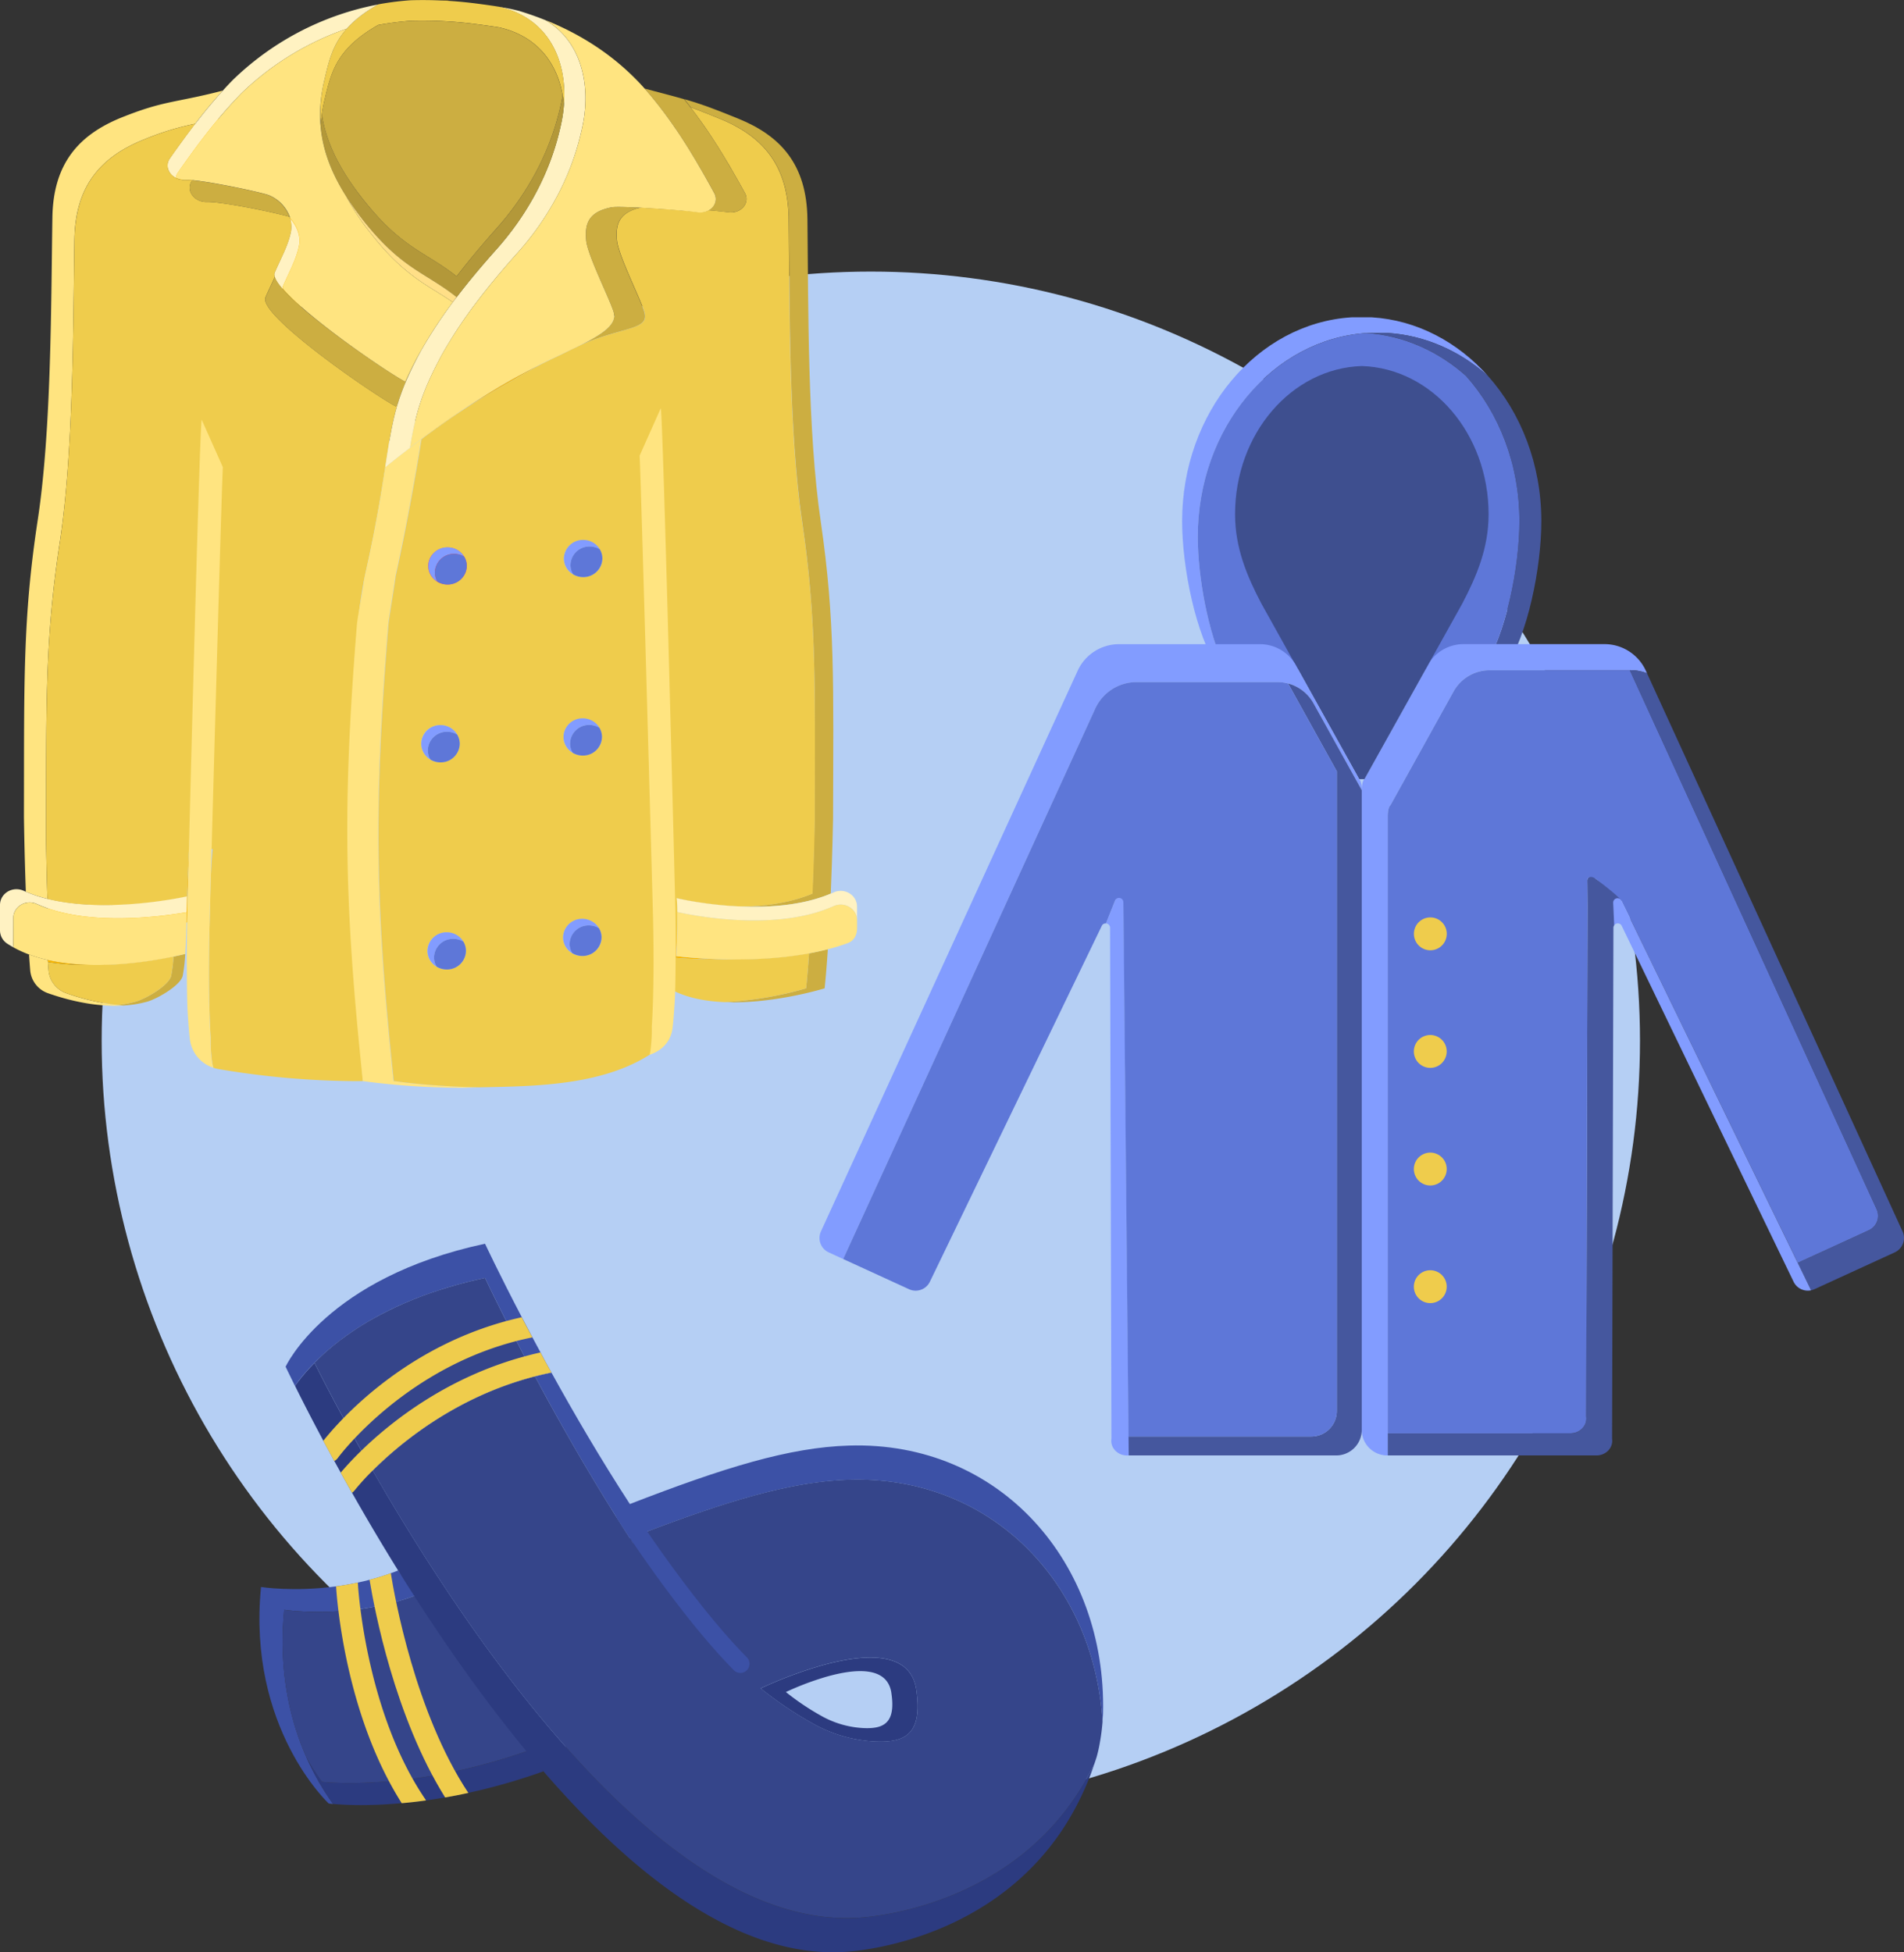 <svg xmlns="http://www.w3.org/2000/svg" viewBox="0 0 1074.7 1101.93"><rect x="0" y="0" width="1074.7" height="1101.93" fill="#333333" stroke="none"/><defs><style>.cls-1{fill:#b5cff4;}.cls-2{fill:#829cff;}.cls-3{fill:#45579e;}.cls-4{fill:#5e77d8;}.cls-5{fill:#3e4f8f;}.cls-6{fill:#efcc4c;}.cls-7{fill:#3c51a6;}.cls-8{fill:#2c3b80;}.cls-9{fill:#35458a;}.cls-10{fill:#ccae41;}.cls-11{fill:#ffe480;}.cls-12{fill:#f8b500;}.cls-13{fill:#fc3c3c;}.cls-14{fill:#fff2c2;}.cls-15{fill:#ffcd45;}.cls-16{fill:#b39839;}.cls-17{fill:#ffdf87;}</style></defs><g id="Слой_2" data-name="Слой 2"><g id="Слой_1-2" data-name="Слой 1"><circle class="cls-1" cx="491.53" cy="587.44" r="434.15"/><path class="cls-2" d="M771.69,187.94h11.48c21.32,1.34,40.87,10.19,56.67,24.23-17.05-19.13-40-31.46-65.51-33.07H762.85c-53.31,3.4-95.61,53.62-95.61,115.06,0,26.09,7.63,64.19,20.49,83.51h3.91c-9.85-20.62-15.56-52.11-15.56-74.67C676.08,241.56,718.38,191.34,771.69,187.94Z"/><path class="cls-3" d="M839.84,212.16c-15.8-14-35.35-22.89-56.67-24.23H771.69l-.41,0c21.12,1.45,40.49,10.26,56.17,24.19,18.62,20.89,30.18,49.91,30.18,82,0,26.09-7.63,64.19-20.49,83.51h12.39C862.4,358.35,870,320.25,870,294.16,870,262.07,858.47,233.05,839.84,212.16Z"/><path class="cls-4" d="M827.45,212.16c-15.68-13.93-35.05-22.74-56.17-24.19-53.12,3.64-95.2,53.74-95.2,115,0,22.56,5.71,54.05,15.56,74.67h145.5c12.86-19.32,20.49-57.42,20.49-83.51C857.63,262.07,846.07,233.05,827.45,212.16Z"/><path class="cls-2" d="M784.83,454.47l35.61-64.19a23.25,23.25,0,0,1,20.32-12h79.58a25.6,25.6,0,0,1,9.32,1.76l-.68-1.47a25.63,25.63,0,0,0-23.32-15H826.08a23.22,23.22,0,0,0-20.31,12l-35.62,64.19c-.92.73-1.46,3-1.52,5.87V807.1A14.41,14.41,0,0,0,783,821.51h.27V460.33C783.37,457.42,783.9,455.2,784.83,454.47Z"/><path class="cls-3" d="M1073.89,695.06l-144.23-315a25.6,25.6,0,0,0-9.32-1.76h-.41l139.33,304.27a8.93,8.93,0,0,1-4.4,11.83l-40.12,18.4,7.54,15.47a8.92,8.92,0,0,0,1.88-.6l45.33-20.79A8.94,8.94,0,0,0,1073.89,695.06Z"/><path class="cls-3" d="M895.92,497.06s.14,13.57.14,14.11l-.76,288.4c.76,5.17-3.54,9.47-8.85,9.47H783.31v12.47H901.09c5.3,0,9.6-4.3,8.84-9.47l.76-288.4a2.36,2.36,0,0,1,.43-1.35L916,506l-15.4-10A2.46,2.46,0,0,0,895.92,497.06Z"/><path class="cls-4" d="M1059.26,682.59,919.93,378.32H840.76a23.25,23.25,0,0,0-20.32,12l-35.61,64.19c-.93.73-1.46,2.95-1.52,5.86V809H886.45c5.31,0,9.61-4.3,8.85-9.47l.76-288.4c0-.54-.14-14.11-.14-14.11,0-2.61,2.9-2.41,4.68-1.06,0,0,13.49,10.12,14.63,12.47l99.51,204.35,40.12-18.4A8.93,8.93,0,0,0,1059.26,682.59Z"/><path class="cls-2" d="M910.55,509.54l.57,12.75a2.45,2.45,0,0,1,4.25.29l97,200.87a8.92,8.92,0,0,0,9.89,4.84l-107-219.82A2.46,2.46,0,0,0,910.55,509.54Z"/><path class="cls-5" d="M767.21,439.79,712,340.73c-8.2-15.61-14.88-31.51-14.88-50.45,0-45.44,31.85-82.42,71.56-83.67,39.7,1.25,71.55,38.23,71.55,83.67,0,18.94-6.68,34.84-14.88,50.45l-55.2,99.06"/><circle class="cls-6" cx="807.31" cy="527.07" r="9.28" transform="translate(157.73 1239.53) rotate(-80.78)"/><circle class="cls-6" cx="807.31" cy="593.47" r="9.28" transform="translate(-165.66 354.12) rotate(-22.5)"/><circle class="cls-6" cx="807.31" cy="659.86" r="9.28" transform="translate(-191.06 359.17) rotate(-22.5)"/><circle class="cls-6" cx="807.31" cy="726.25" r="9.28"/><path class="cls-2" d="M641.51,385h79.58a23.21,23.21,0,0,1,20.31,12L768.63,446v-.38c-.06-2.91-.59-5.14-1.52-5.87L731.5,375.6a23.25,23.25,0,0,0-20.32-12H631.6a25.66,25.66,0,0,0-23.32,15L463.37,695.06a8.94,8.94,0,0,0,4.4,11.84l8.16,3.74L618.19,400A25.63,25.63,0,0,1,641.51,385Z"/><path class="cls-2" d="M629.4,508.24l-5.19,13a2.4,2.4,0,0,1,2.36,2.42l.77,288.4c-.77,5.17,3.53,9.47,8.84,9.47h1l-3-312.21A2.46,2.46,0,0,0,629.4,508.24Z"/><path class="cls-3" d="M741.4,397A23.2,23.2,0,0,0,727,385.79c.1.17.22.32.32.49l27.23,49.07V796.42a14.42,14.42,0,0,1-14.42,14.41H637l.11,10.68H754.22a14.41,14.41,0,0,0,14.41-14.41V446Z"/><path class="cls-4" d="M727.34,386.28c-.1-.17-.22-.32-.32-.49a23,23,0,0,0-5.93-.79H641.51a25.63,25.63,0,0,0-23.32,15L477.53,707.14l-1.6,3.5,37.18,17.05a8.93,8.93,0,0,0,11.76-4.24l95.41-197.53,1.62-3.34a2.33,2.33,0,0,1,2.31-1.36l5.19-13a2.46,2.46,0,0,1,4.68,1.06L637,810.83H740.15a14.42,14.42,0,0,0,14.42-14.41V435.35Z"/><path class="cls-7" d="M160.41,908.64s18.26,2.91,42.41-.35c3.94-.52,8-1.22,12.24-2.13,2.19-.45,4.42-1,6.66-1.59,3.94-1,7.95-2.23,12-3.7.39-.13.78-.29,1.17-.43l-10.14-14h0c-1.38.55-2.77,1.07-4.13,1.54-4,1.47-8,2.69-12,3.7-2.23.6-4.46,1.14-6.65,1.59-4.21.91-8.3,1.61-12.25,2.13-24.14,3.26-42.4.35-42.4.35C139.5,975.35,185.58,1018,185.58,1018s.86.12,2.45.27C174.93,1000.18,155.09,963.06,160.41,908.64Z"/><path class="cls-8" d="M306.7,999.74l-8.41-11.62a344.59,344.59,0,0,1-40.19,11.4c-4.53,1-8.9,1.84-13.1,2.56q-5.61,1-10.82,1.69c-4.83.67-9.42,1.18-13.69,1.55-19.8,1.81-33.45.94-38.72.44a139.07,139.07,0,0,1-8.66-13.55,143.78,143.78,0,0,0,14.92,26c5.26.5,18.91,1.37,38.72-.44,4.27-.37,8.86-.88,13.69-1.55q5.2-.71,10.82-1.69c4.19-.72,8.57-1.59,13.1-2.56a343.61,343.61,0,0,0,42.4-12.17A.28.28,0,0,1,306.7,999.74Z"/><path class="cls-9" d="M220.49,1005.32c4.27-.37,8.86-.88,13.69-1.55q5.2-.71,10.82-1.69c4.2-.72,8.57-1.59,13.1-2.56a344.59,344.59,0,0,0,40.19-11.4l-63.43-87.68c-.39.14-.78.3-1.17.43-4,1.47-8,2.69-12,3.7-2.24.6-4.47,1.14-6.66,1.59-4.21.91-8.3,1.61-12.24,2.13-24.15,3.26-42.41.35-42.41.35-3.45,35.3,3.69,63.31,12.7,83.57a139.07,139.07,0,0,0,8.66,13.55C187,1006.26,200.69,1007.13,220.49,1005.32Z"/><path class="cls-6" d="M240.44,1016.24c-4.83.67-9.42,1.18-13.69,1.55-31.81-50.14-36.6-114.83-37.06-122.41,3.95-.52,8-1.22,12.25-2.13,0,.27.08.56.1.85,0,.72,4.09,71.52,37.92,121.3A4.76,4.76,0,0,1,240.44,1016.24Z"/><path class="cls-6" d="M264.36,1012c-4.53,1-8.91,1.84-13.1,2.56C222.8,969,211.34,908.47,208.59,891.66c3.95-1,7.95-2.23,12-3.7C222.7,901.29,234.47,967,264.36,1012Z"/><path class="cls-7" d="M479.18,815.94c-33.69,1-70.52,12.42-123.66,33-16.56-25.47-31.66-51.37-44.26-74.19-3.16.64-6.26,1.34-9.29,2.15,1,1.9,2,3.82,3.09,5.78q3,5.52,6.2,11.34c12.6,22.82,27.7,48.72,44.26,74.19l9.67-3.7c.18-.06.35-.14.53-.21,47.74-18.07,82-28.08,113.46-29.06C559.83,832.74,617.66,894,622.31,971.9c.14-1.67.24-3.37.29-5C624.58,882.28,564.68,813.3,479.18,815.94Z"/><path class="cls-7" d="M311.26,774.72c-3.16.64-6.26,1.34-9.29,2.15-.52-.93-1-1.82-1.47-2.73-1.55-2.91-3.06-5.74-4.5-8.51-.5-1-1-1.92-1.49-2.87l-3-5.8c-2.08-4.05-4-7.85-5.78-11.32-7.62-15.08-11.94-24.33-11.94-24.33C207,735.56,177.3,767,166.46,782.2c-3.43-6.9-5.25-10.78-5.25-10.78S184.1,721.19,273.77,702c0,0,7.73,16.52,20.74,41.45q2.82,5.46,6,11.38,2.21,4.15,4.56,8.51Q308,768.9,311.26,774.72Z"/><path class="cls-9" d="M357.63,871.5c-.31-.45-.56-.86-.81-1.24s-.49-.76-.68-1c-.06-.1-.1-.18-.16-.27a.12.12,0,0,0-.05-.08c.23.33.46.68.69,1C357,870.43,357.28,871,357.63,871.5Z"/><path class="cls-8" d="M617.74,995.47C583.29,1098.1,476.2,1101.75,476.2,1101.75c-59,3.45-118.39-42.92-169.44-101.93a.28.28,0,0,1-.06-.08c-31.09-35.87-59-76.46-82-113.32-9.6-15.47-18.34-30.3-26-43.85-2.21-3.89-4.34-7.69-6.36-11.34-1.24-2.25-2.46-4.44-3.64-6.59-2.17-4-4.23-7.79-6.18-11.4-7-13.1-12.41-23.75-16-31a106.27,106.27,0,0,1,11-12.93c3.34,6.65,7.66,15,12.84,24.7,1.14,2.11,2.29,4.27,3.51,6.51.87,1.59,1.76,3.24,2.67,4.89,1.17,2.15,2.39,4.34,3.63,6.59s2.52,4.52,3.84,6.86c.81,1.48,1.66,3,2.52,4.48,1.26,2.21,2.54,4.46,3.87,6.75,6.73,11.67,14.14,24.17,22.18,37.1,22.94,36.86,50.91,77.45,82,113.32a.31.31,0,0,0,.07.09c51.05,59,110.45,105.37,169.44,101.92C484,1082.48,577.28,1079.3,617.74,995.47Z"/><path class="cls-9" d="M356.82,870.26c-.29-.41-.49-.76-.68-1,.19.23.33.46.48.68S356.76,870.14,356.82,870.26Z"/><path class="cls-9" d="M300.5,774.14c-1.55-2.91-3.06-5.74-4.5-8.51-.5-1-1-1.92-1.49-2.87l-3-5.8c-2.08-4.05-4-7.85-5.78-11.32-7.62-15.08-11.94-24.33-11.94-24.33l-3.09.68-1.88.43c-2.42.56-4.8,1.14-7.11,1.76-.58.14-1.16.29-1.71.45-.87.23-1.74.46-2.58.71-1.35.37-2.65.76-3.95,1.13-.16,0-.33.11-.47.15-.85.27-1.7.51-2.54.78-1.08.33-2.13.66-3.19,1-1.34.44-2.68.89-4,1.35-4,1.36-7.71,2.81-11.3,4.27-1.05.44-2.11.87-3.14,1.32-1.3.56-2.56,1.12-3.82,1.7s-2.23,1-3.32,1.55l-2.3,1.11c-1.2.6-2.39,1.2-3.57,1.82-.43.23-.85.43-1.26.64l-.27.14-1.92,1.06c-1,.53-1.9,1-2.83,1.59,0,0,0,0-.06,0-.95.54-1.88,1.07-2.79,1.63l-2.54,1.53a.61.61,0,0,1-.14.1c-.85.54-1.7,1.06-2.5,1.59l-.73.48c-1,.68-2.06,1.36-3.05,2.06s-1.7,1.18-2.52,1.78-1.63,1.2-2.44,1.78-1.67,1.26-2.5,1.92-1.65,1.3-2.44,1.94l-1.94,1.63c-1.57,1.34-3.08,2.68-4.48,4-.7.66-1.38,1.3-2,1.94s-1.31,1.28-1.92,1.9c3.34,6.65,7.66,15,12.84,24.7,1.14,2.11,2.29,4.27,3.51,6.51.87,1.59,1.76,3.24,2.67,4.89,1.17,2.15,2.39,4.34,3.63,6.59s2.52,4.52,3.84,6.86c.81,1.48,1.66,3,2.52,4.48,1.26,2.21,2.54,4.46,3.87,6.75,15.14-15.12,46.78-41.64,91.64-53.18C301.45,775.94,301,775.05,300.5,774.14Zm56.12,95.75c.06.13.14.25.2.37.25.38.5.79.81,1.24C357.28,871,357,870.43,356.62,869.89Z"/><path class="cls-9" d="M479.18,835.21c-31.48,1-65.72,11-113.46,29.06-.18.07-.35.15-.53.21l-9.67,3.7C339,842.71,323.86,816.81,311.26,794q-3.22-5.82-6.2-11.34c-1.05-2-2.1-3.88-3.09-5.78-44.86,11.54-76.5,38.06-91.64,53.18,6.73,11.67,14.14,24.17,22.18,37.1,22.94,36.86,50.91,77.45,82,113.32a.31.31,0,0,0,.07.09c51.05,59,110.45,105.37,169.44,101.92,0,0,93.27-3.18,133.73-87,.41-1.22.83-2.44,1.22-3.7a76.49,76.49,0,0,0,1.86-8.32,116.18,116.18,0,0,0,1.49-11.55C617.66,894,559.83,832.74,479.18,835.21Zm-122.36,35c-.14-.2-.27-.41-.37-.57a1.18,1.18,0,0,1-.1-.19c.1.12.18.27.27.39.33.54.66,1.08,1,1.61C357.32,871.05,357.07,870.64,356.82,870.26Zm158.4,105.3c-3.68,6.23-11,7.89-20.93,7.47a79.73,79.73,0,0,1-33.91-9.31c-1.57-.85-3.2-1.8-4.81-2.71a213.29,213.29,0,0,1-26.23-18,239.07,239.07,0,0,1,33.85-12.76c23.28-6.61,50.6-9.19,54,13.49,0,.06,0,.1,0,.16C518.69,964.18,517.88,971.08,515.22,975.56Z"/><path class="cls-8" d="M517.2,953.89c0-.06,0-.1,0-.16-3.39-22.68-30.71-20.1-54-13.49A239.07,239.07,0,0,0,429.34,953a213.29,213.29,0,0,0,26.23,18c1.61.91,3.24,1.86,4.81,2.71A79.73,79.73,0,0,0,494.29,983c9.94.42,17.25-1.24,20.93-7.47C517.88,971.08,518.69,964.18,517.2,953.89Zm-15.37,16.44c-2.5,4.24-7.45,5.35-14.19,5.08a54,54,0,0,1-23-6.32c-1.08-.58-2.17-1.22-3.27-1.84a143.06,143.06,0,0,1-17.78-12.2,160.56,160.56,0,0,1,22.95-8.66c15.78-4.48,34.3-6.23,36.59,9.15,0,0,0,.07,0,.11C504.19,962.63,503.63,967.3,501.83,970.33Z"/><path class="cls-6" d="M300.5,754.87c-69.79,14-109.36,67.42-109.77,68a5.9,5.9,0,0,1-2.07,1.8c-2.17-4-4.23-7.79-6.18-11.4,8.62-10.89,47.24-55.48,112-69.75Q297.33,749,300.5,754.87Z"/><path class="cls-6" d="M311.26,774.72c-3.16.64-6.26,1.34-9.29,2.15-44.86,11.54-76.5,38.06-91.64,53.18a137.79,137.79,0,0,0-10.15,11.13,5.71,5.71,0,0,1-1.52,1.39c-2.21-3.89-4.34-7.69-6.36-11.34,2.16-2.56,6.07-7,11.64-12.41,16.59-16.14,47.94-41.23,92.06-53.19q4.46-1.23,9.06-2.25Q308,768.9,311.26,774.72Z"/><path class="cls-7" d="M417.9,944.27a5.12,5.12,0,0,1-3.67-1.54c-31.34-31.68-64.17-82.92-65.56-85.08a4.82,4.82,0,0,1,1.38-6.88,5.16,5.16,0,0,1,7.13,1.54c.34.52,33.82,52.25,64.39,83.16a5.17,5.17,0,0,1-3.67,8.8Z"/><path class="cls-10" d="M116.75,114c8.87-.19,40,6.29,46.68,8.43a21.23,21.23,0,0,0-11.64-12.18c-3.8-1.55-30.66-7.31-43.3-8.5l-.17.23C104.61,107.33,109.46,114.2,116.75,114Z"/><path class="cls-11" d="M33.76,306C41.5,255.21,41.28,184.44,42,135.4c.48-31.28,15.57-47.19,39.54-56.78a153.84,153.84,0,0,1,28.65-8.77c4.94-6.41,10.08-12.68,15.58-18.71-27,7-32.76,5.44-56.7,15S30,91.65,29.57,122.93c-.76,49-.54,119.81-8.28,170.63-8.51,55.84-7.61,91.68-7.77,167.52,0,0,.22,19.06,1.07,42.26a78.7,78.7,0,0,0,12.18,4c-.62-19.22-.78-33.83-.78-33.83C26.15,397.71,25.25,361.87,33.76,306Z"/><path class="cls-12" d="M164.27,130.66c-1.55,8.05-6,15.67-9.15,23.19-1.48,3.47,5.36,11.12,15.45,19.9-2.49-3.19-3.68-5.79-3-7.43,3.19-7.52,7.6-15.14,9.15-23.19,1.46-7.67-4.12-17-12.48-20.37a6.93,6.93,0,0,0-.83-.29A15.6,15.6,0,0,1,164.27,130.66Z"/><path class="cls-12" d="M104.28,101.57a39.35,39.35,0,0,1,4.21.22c9.22-13.16,18.82-26.13,29.78-38.18-12.68,3.3-20.67,4.7-28.05,6.24-5,6.46-9.71,13.06-14.37,19.7C92.14,94.86,97,101.73,104.28,101.57Z"/><path class="cls-12" d="M107.59,466.72c-1.21,14-1.69,27.27-2,39.25-4.17.91-45.8,9.62-78.81,1.41.09,2.73.19,5.55.29,8.43,25,10.78,60,7.66,78.54,4.86q.11-6.93.32-14.77Q106.4,488.54,107.59,466.72Z"/><path class="cls-10" d="M237.78,197.69a188.65,188.65,0,0,0-10.31,21.71c-.9,2.33-1.72,4.6-2.41,6.85-.52,1.08-1,2.16-1.5,3.23-7.69-3.92-38.91-24.9-58.21-41.7-10.11-8.79-16.95-16.43-15.45-19.92,1.61-3.83,3.57-7.67,5.26-11.58,1.22,4,7.26,10.38,15.41,17.48,19.3,16.79,50.54,37.76,58.21,41.71C231.44,209.51,234.41,203.61,237.78,197.69Z"/><path class="cls-6" d="M225.06,226.25c-.18.54-.34,1.06-.52,1.58-3.27,10.72-4.79,21.09-7.08,35.84-2.23,14.34-5.16,32.78-11.14,59.67-.16.76-.34,1.52-.48,2.29-16.45,79.35-1,284.59-1,284.59-2.07,0-4.14,0-6.18,0a473.9,473.9,0,0,1-75.1-6.76,21.86,21.86,0,0,1-3.07-.76,19.5,19.5,0,0,1-.79-3.56,91.6,91.6,0,0,1-.76-13.34s-.92-11.72-1-35.13c0-9,.08-19.82.44-32.29.34-11.57.34-24.69,1.69-39.2,0,0-13.29,2.07-12.48-12.46-.73,8.43-1.19,16.65-1.51,24.46-.22,5.11-.38,10.05-.5,14.79-.68.14-2.35.5-4.8,1-12.68,2.33-46.35,7.34-74,.44-.61-19.2-.77-33.83-.77-33.83.16-75.82-.74-111.66,7.77-167.5,7.72-50.82,7.5-121.59,8.26-170.65a78.6,78.6,0,0,1,1.87-16.47C48.66,98.2,62.24,86.36,81.58,78.63a153.39,153.39,0,0,1,28.65-8.77Q104.4,77.45,98.9,85.25c-1,1.43-2,2.87-3.05,4.3a6.76,6.76,0,0,0-.42,7.24,9.68,9.68,0,0,0,8.85,4.78,39.1,39.1,0,0,1,4.21.22,2.13,2.13,0,0,1-.18.22c-3.69,5.33,1.16,12.18,8.43,12,8.88-.2,40,6.28,46.69,8.42a15.5,15.5,0,0,1,.84,8.19c-1,5.16-3.17,10.15-5.44,15.05-1.28,2.73-2.57,5.44-3.71,8.14a3.5,3.5,0,0,0,0,2.43c-1.69,3.91-3.65,7.75-5.26,11.58-1.5,3.49,5.34,11.13,15.45,19.92,19.3,16.8,50.52,37.78,58.21,41.7C224,228.41,224.54,227.33,225.06,226.25Z"/><path class="cls-11" d="M118.91,585.81s-.94-11.74-1-35.15c0-9,.1-19.8.46-32.3.32-11.56,6.59-240.15,7.41-254.69l-11.92-26.74c-1.24.27-8.28,283.74-8.28,283.74-.1,6.42-.14,12.27-.14,17.52,0,23.41.29,30.66.62,35.33s.56,8.41,1.12,13.14a19.25,19.25,0,0,0,13.25,16,18.45,18.45,0,0,1-.78-3.57A88.62,88.62,0,0,1,118.91,585.81Z"/><path class="cls-12" d="M126.65,50.16c1.7-1.79,3.35-3.57,5.07-5.32C129.26,47.23,127.59,49.1,126.65,50.16Z"/><path class="cls-11" d="M27.43,547.74c-.16-1.93-.3-3.91-.44-5.9a83.62,83.62,0,0,1-10.6-3.11c.2,3.07.42,6.08.66,9a15,15,0,0,0,10.06,12.88c9.84,3.46,26.23,8,42.73,6.91a123.6,123.6,0,0,1-32.34-6.91A15,15,0,0,1,27.43,547.74Z"/><path class="cls-12" d="M60,544.57c-11.32-.37-22.92-2-33.26-5.84.07,1,.14,2.07.22,3.11A134.15,134.15,0,0,0,60,544.57Z"/><path class="cls-12" d="M51.42,544.61A123.76,123.76,0,0,1,27,541.84l.09,1.23A140.85,140.85,0,0,0,51.42,544.61Z"/><path class="cls-10" d="M103.63,538.67c-1.29.31-3.24.76-5.68,1.27l-.06.8a88.73,88.73,0,0,1-1.24,9.93c-1.1,5.52-14.57,13.2-20.16,14.73a61.36,61.36,0,0,1-9.84,1.85c1.06.1,2.12.21,3.19.28A63.88,63.88,0,0,0,83,565.4c5.59-1.53,19.06-9.21,20.16-14.73a88.73,88.73,0,0,0,1.24-9.93c.06-.76.12-1.5.17-2.29Z"/><path class="cls-12" d="M60,544.57A223.3,223.3,0,0,0,98,539.94c0-.49.08-1,.11-1.49l-.91.22a224.35,224.35,0,0,1-43.6,5.9l-2.13,0C54.32,544.67,57.2,544.65,60,544.57Z"/><path class="cls-6" d="M96.65,550.67a88.73,88.73,0,0,0,1.24-9.93l.06-.8A223.3,223.3,0,0,1,60,544.57c-2.83.08-5.71.1-8.61,0a140.85,140.85,0,0,1-24.34-1.54c.11,1.57.23,3.14.35,4.67A15,15,0,0,0,37.5,560.62a126.7,126.7,0,0,0,29.15,6.63,61.36,61.36,0,0,0,9.84-1.85C82.08,563.87,95.55,556.19,96.65,550.67Z"/><path class="cls-10" d="M410.84,119.82l-1-.14-1-.12c-.24,0-.5-.06-.76-.08-.72-.1-1.5-.18-2.33-.26-1-.1-2.08-.22-3.21-.32l-2.48-.22c3.47-2,5.17-6,3.09-9.75C392.24,89,380.52,69.32,365.23,51.57,346.65,30,363.85,50,363.85,50c10.19,2.71,16.77,4.39,22.29,6,.62.76,1.22,1.52,1.81,2.29s1.24,1.54,1.84,2.32c1.47,1.91,2.91,3.82,4.3,5.78.74,1,1.44,2,2.12,2.93,2.09,2.93,4.1,5.9,6.06,8.91l1.93,3c.5.76,1,1.49,1.44,2.27.36.58.71,1.14,1.05,1.72,1.1,1.71,2.14,3.43,3.15,5.16,1.22,2,2.42,4.09,3.61,6.14q3.58,6.2,7,12.44C423.58,114.67,418.06,120.89,410.84,119.82Z"/><path class="cls-10" d="M327.53,194.81c13-6.53,21-12,18.74-19.05-2.47-7.8-14.72-31.94-15.41-40.12-.56-6.59-.14-13.45,8.67-17a30.47,30.47,0,0,1,5.82-1.64c1.81-.33,8.35-.16,16.13.24-.7.16-1.34.32-2,.5s-1.39.42-2,.66l-.66.24c-8.81,3.59-9.23,10.45-8.67,17,.7,8.18,12.94,32.32,15.41,40.12C367,186.52,352.15,184.05,327.53,194.81Z"/><path class="cls-12" d="M305.14,205.66c-8.05,4.51-15.79,8.87-23.17,13.16s-14.39,8.45-20.93,12.62c9.11-6.1,18.58-12.06,27.93-17.31,1.52-.85,3-1.69,4.57-2.51Q299.48,208.43,305.14,205.66Z"/><path class="cls-11" d="M270.27,613.85a422.1,422.1,0,0,1-65.47-3.63c-10.54-100.46-11.51-156.45-3.33-257.8.25-3.23,3.62-21.35,3.9-24.44.14-.78.79-3.88.95-4.64,6-26.89,8.91-45.33,11.14-59.67,5.76-4.66,12.68-10.08,20.32-15.77-2.24,14.34-8.2,48.55-14.18,75.44-.16.76-.34,1.52-.48,2.29-.28,3.09-3.72,23.55-4,26.78-8.18,101.35-7.6,157.35,3,257.81l.28,0,.23,0,1.32.18.64.08c.22,0,.48.06.74.1l2.31.3,1,.12c.89.1,1.87.22,2.93.32l1.33.14,2.79.29a.06.06,0,0,1,.08,0l3.19.3c1.66.14,3.41.3,5.27.44l.45,0,4.11.3c5.08.34,10.77.64,16.89.82Z"/><path class="cls-12" d="M400.05,118.68a8.23,8.23,0,0,1-1,.48,4.61,4.61,0,0,1-.56.2l-.4.12-.12,0-.08,0-.74.18s0,0-.06,0l-.31.06a.39.39,0,0,1-.16,0,.12.12,0,0,1-.08,0,5.19,5.19,0,0,1-.7.07,11.86,11.86,0,0,1-2.29-.09l-.56-.08c-.34-.06-.7-.1-1.08-.14-.8-.1-1.71-.22-2.71-.32-.24,0-.5,0-.76-.08l-1.37-.14c-.34,0-.7-.06-1.06-.1a2.73,2.73,0,0,1-.38,0c-.48,0-1-.08-1.51-.14l-1.58-.12c-.54-.06-1.08-.1-1.61-.14h0l-3.29-.28L374,118l-3-.22c-3.19-.2-6.4-.4-9.43-.56l1.15-.24C366,116.35,386.26,117.48,400.05,118.68Z"/><path class="cls-12" d="M261,231.44c-8.17,5.48-16.05,11.1-23.26,16.46A253.84,253.84,0,0,1,261,231.44Z"/><path class="cls-12" d="M327.53,194.81c-3,1.52-6.24,3.07-9.71,4.73C321.21,197.73,324.44,196.17,327.53,194.81Z"/><path class="cls-12" d="M409.9,541.5c-11.46.2-21.55-.32-28.63-.86l.06-1A282.71,282.71,0,0,0,409.9,541.5Z"/><path class="cls-10" d="M456.65,538.1c-.48,7-1,13.67-1.65,19.75a203.1,203.1,0,0,1-46.08,7.79c27.7,1.17,56.54-7.79,56.54-7.79.7-6.76,1.3-14.3,1.82-22.09C463.79,536.67,460.23,537.44,456.65,538.1Z"/><path class="cls-12" d="M456.65,538.1c.05-.78.11-1.55.16-2.34-15.53,4-32.32,5.47-46.9,5.73C423.51,541.73,440.32,541.11,456.65,538.1Z"/><path class="cls-6" d="M456.65,538.09c-.48,7-1,13.68-1.65,19.76a203,203,0,0,1-46.07,7.79c-10.29-.44-20.42-2.25-28.85-6.48.18-2.27.36-4.62.52-7,.06-.8.1-1.62.16-2.44.2-3,.38-6,.51-9.05,7.08.54,17.17,1.06,28.63.86C423.52,541.72,440.33,541.12,456.65,538.09Z"/><path class="cls-10" d="M470.21,462s-.32,19.13-1.3,42.38c-10.74,4.55-23,6.56-34.8,7.18-4.79.26-9.51.28-14,.14,1.18,0,2.37-.08,3.57-.14,11.84-.62,24.06-2.63,34.81-7.18,1-23.25,1.29-42.38,1.29-42.38.18-75.84,1.22-111.69-7-167.57-7.52-50.85-7-121.61-7.54-170.65-.34-31.28-15.37-47.27-39.27-56.93-6.82-2.78-11.81-4.73-16.11-6.3l0,0c-.6-.78-1.2-1.54-1.8-2.3s-1.19-1.53-1.81-2.29c9.09,2.59,15.35,4.88,30.22,10.91,23.91,9.66,38.94,25.65,39.28,56.93.53,49,0,119.8,7.53,170.65C471.43,350.33,470.39,386.18,470.21,462Z"/><path class="cls-12" d="M420.07,511.72A200.34,200.34,0,0,1,389,510l-.34-.06c-1-.12-1.93-.26-2.85-.38-1.3-.2-2.53-.38-3.69-.58-.1-1.47-.2-2.05-.2-2.05s5.6,1.36,14.36,2.63c.91.12,1.85.26,2.85.38l.34.06C405.38,510.8,412.45,511.48,420.07,511.72Z"/><path class="cls-12" d="M398,119.52l-.08,0-.74.18s0,0-.06,0a.81.81,0,0,1-.31.06.39.39,0,0,1-.16,0,.12.12,0,0,1-.08,0,5.19,5.19,0,0,1-.7.07,11.86,11.86,0,0,1-2.29-.09l-.56-.08c-.34-.06-.7-.1-1.08-.14-.8-.1-1.71-.22-2.71-.32-.24,0-.5,0-.76-.08a9.88,9.88,0,0,0,1.14-.52C392.86,119,395.75,119.24,398,119.52Z"/><path class="cls-12" d="M247.35,546.13l-.44-.22a0,0,0,0,0,0,0Z"/><path class="cls-12" d="M389.79,60.57l0,0c1.47,1.91,2.93,3.84,4.34,5.8C392.7,64.39,391.26,62.48,389.79,60.57Zm6.42,8.71c2.07,2.93,4.08,5.9,6.06,8.91C400.31,75.18,398.3,72.21,396.21,69.28Z"/><path class="cls-6" d="M452.71,294.45c-7.52-50.85-7-121.61-7.54-170.65-.34-31.28-15.37-47.27-39.27-56.93-6.82-2.78-11.81-4.73-16.11-6.3,1.47,1.91,2.91,3.82,4.3,5.78.74,1,1.44,2,2.12,2.93,2.09,2.93,4.1,5.9,6.06,8.91l1.93,3c.5.76,1,1.49,1.44,2.27.36.58.71,1.14,1.05,1.72,1.1,1.71,2.14,3.43,3.15,5.16,1.24,2,2.44,4.09,3.61,6.14q3.58,6.2,7,12.44c3.15,5.74-2.37,12-9.59,10.89l-1-.14-1-.12c-.24,0-.5-.06-.76-.08-.72-.1-1.5-.18-2.33-.26-1-.1-2.08-.22-3.21-.32l-2.48-.22a8.23,8.23,0,0,1-1,.48,4.61,4.61,0,0,1-.56.2,1.57,1.57,0,0,1-.52.16.12.12,0,0,1-.08,0,3.08,3.08,0,0,1-.74.18s0,0-.06,0a.81.81,0,0,1-.31.06.39.39,0,0,1-.16,0s0,0-.08,0a5.19,5.19,0,0,1-.7.07,11.86,11.86,0,0,1-2.29-.09l-.56-.08c-.34-.06-.7-.1-1.08-.14-.8-.1-1.71-.22-2.71-.32-.24,0-.5,0-.76-.08l-1.37-.14c-.34,0-.7-.06-1.06-.1a2.73,2.73,0,0,1-.38,0c-.48,0-1-.08-1.51-.14l-1.58-.12c-.54-.06-1.08-.1-1.61-.14h0l-3.29-.28L374,118l-3-.22c-3.19-.2-6.4-.4-9.43-.56-.7.16-1.34.32-2,.5s-1.39.42-2,.66l-.66.24c-8.81,3.59-9.23,10.45-8.67,17,.7,8.18,12.94,32.32,15.41,40.12,3.41,10.76-11.4,8.29-36,19.05-3,1.52-6.24,3.07-9.71,4.73l-.2.1a3.93,3.93,0,0,1-.5.24l-.32.16c-.26.14-.58.3-.93.46s-.72.34-1.12.53-.76.36-1.16.54-.79.38-1.21.58l-.44.2c-.68.34-1.38.66-2,1-.23.12-.47.24-.71.34s-.66.33-1,.47-.9.46-1.36.66a4.5,4.5,0,0,1-.73.36l-.32.16-.34.18a2.19,2.19,0,0,1-.3.16c-8.05,4.51-15.79,8.87-23.17,13.16s-14.39,8.45-20.93,12.62c-8.17,5.48-16.05,11.1-23.26,16.46-2.24,14.34-8.2,48.55-14.18,75.44-.16.76-.34,1.52-.48,2.29-.28,3.09-3.72,23.55-4,26.78-8.18,101.35-7.6,157.35,3,257.81l.28,0,.23,0,1.32.18.64.08c.22,0,.48.06.74.1l2.31.3,1,.12c.89.08,1.87.2,2.93.32l1.33.14,2.79.29a.06.06,0,0,1,.08,0l3.19.3c1.66.14,3.41.3,5.27.44l.45,0,4.11.3c5.08.34,10.77.64,16.89.82l4.62.12c34.47-.72,79-.7,107.06-26.76,0,0,1.35-10.08,2.75-27.93.18-2.27.36-4.62.52-7,.06-.8.1-1.62.16-2.44.2-3,.38-6,.51-9.05l.06-1c.06-1.52.14-3,.2-4.59V535c1-15.15.78-22.71.56-26-.1-1.47-.2-2.05-.2-2.05s5.6,1.36,14.36,2.63c.91.12,1.85.26,2.85.38l.34.06c5.94.78,13,1.46,20.63,1.7,1.18,0,2.37-.08,3.57-.14,11.84-.62,24.06-2.63,34.81-7.18,1-23.25,1.29-42.38,1.29-42.38C459.92,386.18,461,350.33,452.71,294.45ZM240.79,426.91c-.12-.12-.24-.26-.34-.38a1.59,1.59,0,0,1-.3-.34,9,9,0,0,1-1.06-1.51,8,8,0,0,1-.42-.82c-.1-.22-.18-.44-.26-.66s-.14-.36-.2-.54-.13-.52-.19-.8c0-.05,0-.11,0-.17s-.06-.3-.08-.46a3.62,3.62,0,0,1-.06-.46,9.42,9.42,0,0,1-.06-1.06v-.06c0-.26,0-.5,0-.76s0-.45.08-.69.08-.48.12-.7a9.51,9.51,0,0,1,.55-1.74,7.53,7.53,0,0,1,.36-.77c.14-.28.28-.52.44-.78a8.67,8.67,0,0,1,.7-1,1,1,0,0,1,.14-.16c.1-.12.2-.24.32-.36a2,2,0,0,1,.32-.33l.12-.12a3,3,0,0,1,.53-.48,2.92,2.92,0,0,1,.38-.32s0,0,.06,0a5.22,5.22,0,0,1,.54-.38,0,0,0,0,1,0,0,8,8,0,0,1,.88-.54l.08,0c.24-.12.48-.24.72-.34a3.47,3.47,0,0,1,.41-.16.27.27,0,0,1,.16-.06,3.45,3.45,0,0,1,.64-.22,7.19,7.19,0,0,1,.94-.24.72.72,0,0,1,.22,0,12.72,12.72,0,0,1,2-.19h.08a10.94,10.94,0,0,1,8.63,4.14,10.34,10.34,0,0,1,2.22,6.36,10,10,0,0,1-2.24,6.3,10.92,10.92,0,0,1-8.65,4.17,10.51,10.51,0,0,1-1.12-.06,7,7,0,0,1-.95-.14l-.12,0c-.3-.06-.6-.14-.9-.22l-.36-.12c-.26-.08-.52-.18-.76-.28a4.4,4.4,0,0,1-.79-.38.74.74,0,0,1-.22-.1,3.85,3.85,0,0,1-.62-.36l-.46-.3a4.64,4.64,0,0,1-.68-.51,4.51,4.51,0,0,1-.51-.46C241,427.11,240.89,427,240.79,426.91Zm20,116.15a10.9,10.9,0,0,1-8.67,4.14,9.87,9.87,0,0,1-1.1-.06,7.55,7.55,0,0,1-1-.14l-.14,0c-.34-.08-.68-.16-1-.26s-.52-.16-.78-.26l-.36-.14-.43-.19-.44-.22-.36-.22a3.52,3.52,0,0,1-.46-.28c-.28-.18-.56-.38-.82-.58a8.83,8.83,0,0,1-1.13-1.06c-.16-.16-.32-.34-.46-.51a.35.35,0,0,1-.08-.1,6.31,6.31,0,0,1-.44-.58,7.73,7.73,0,0,1-.54-.86,6.34,6.34,0,0,1-.42-.82,9.63,9.63,0,0,1-.7-2.23,4.28,4.28,0,0,1-.14-.86,9.37,9.37,0,0,1-.06-1v-.06a9.77,9.77,0,0,1,.06-1.08,5.26,5.26,0,0,1,.12-.78l.06-.3a10.23,10.23,0,0,1,1.36-3.29,10.81,10.81,0,0,1,.7-1,10.43,10.43,0,0,1,1.21-1.28q.3-.27.66-.54c.16-.12.32-.24.48-.34a7.59,7.59,0,0,1,.94-.57l.71-.36.5-.2a7.07,7.07,0,0,1,.92-.3,6.5,6.5,0,0,1,.84-.22.72.72,0,0,1,.22,0,6.77,6.77,0,0,1,.95-.14,9.16,9.16,0,0,1,1.06-.06h.08a11,11,0,0,1,8.61,4.17,10.09,10.09,0,0,1,2.23,6.34A10.22,10.22,0,0,1,260.8,543.06Zm.46-217.31a11,11,0,0,1-8.65,4.17,10.23,10.23,0,0,1-1.12-.06,6.56,6.56,0,0,1-1-.14l-.22,0c-.28-.06-.58-.14-.84-.22a11.12,11.12,0,0,1-2.11-.86,8.3,8.3,0,0,1-1.2-.75,6.8,6.8,0,0,1-.94-.76,7.34,7.34,0,0,1-1-1,3.2,3.2,0,0,1-.46-.6,2,2,0,0,1-.22-.29,10.34,10.34,0,0,1-1.3-2.62,2.85,2.85,0,0,0-.1-.32c-.06-.23-.12-.47-.18-.73a9.34,9.34,0,0,1-.16-1,9.77,9.77,0,0,1-.06-1.08c0-.26,0-.49,0-.75l.06-.6a9.69,9.69,0,0,1,.44-1.86,6.85,6.85,0,0,1,.34-.85,5.64,5.64,0,0,1,.46-.92,7.45,7.45,0,0,1,.46-.74,1.17,1.17,0,0,1,.22-.3,3.3,3.3,0,0,1,.5-.63A9.6,9.6,0,0,1,245,312a3.43,3.43,0,0,1,.5-.44,2,2,0,0,1,.46-.38,3.9,3.9,0,0,1,.5-.36,3.15,3.15,0,0,1,.48-.3c.16-.1.3-.2.46-.28h0a.13.13,0,0,1,.07,0,6.46,6.46,0,0,1,.84-.4,8.73,8.73,0,0,1,1.12-.39,7.6,7.6,0,0,1,1-.26.25.25,0,0,1,.12,0,7.3,7.3,0,0,1,1-.14,10.23,10.23,0,0,1,1.12-.06,11,11,0,0,1,8.61,4.16,10.17,10.17,0,0,1,0,12.66Zm76.06,209.69a11,11,0,0,1-8.68,4.17,10.46,10.46,0,0,1-1.11-.06c-.32,0-.64-.08-1-.14l-.14,0c-.28-.06-.54-.14-.82-.22a1.48,1.48,0,0,1-.41-.12c-.26-.08-.52-.18-.76-.28a8,8,0,0,1-1-.48,9.34,9.34,0,0,1-1.2-.76l-.55-.42a9.79,9.79,0,0,1-2-2.19,7.31,7.31,0,0,1-.52-.84,6.82,6.82,0,0,1-.41-.81.15.15,0,0,1,0-.1,9.37,9.37,0,0,1-.36-.9c-.1-.34-.2-.7-.28-1.06a9.17,9.17,0,0,1-.16-1,9.75,9.75,0,0,1,0-2.16,5.13,5.13,0,0,1,.12-.77l.06-.3a10.25,10.25,0,0,1,1.35-3.29c.22-.34.46-.68.7-1a9.33,9.33,0,0,1,1.28-1.31,13,13,0,0,1,1.15-.9,8,8,0,0,1,.88-.54l.08,0c.26-.14.54-.26.82-.38.12-.06.26-.1.4-.16s.48-.18.71-.24a8.1,8.1,0,0,1,.94-.24,1,1,0,0,1,.24,0,7.09,7.09,0,0,1,.94-.14,9.73,9.73,0,0,1,1.07-.06h.08a11,11,0,0,1,8.62,4.15,10.17,10.17,0,0,1,0,12.66Zm.24-113.16a10.87,10.87,0,0,1-8.66,4.15,10.32,10.32,0,0,1-1.11-.06,7.93,7.93,0,0,1-1-.14c-.06,0-.1,0-.12,0a8.78,8.78,0,0,1-1-.26c-.24-.06-.47-.16-.71-.24s-.28-.1-.4-.16a6.72,6.72,0,0,1-.66-.32.74.74,0,0,1-.22-.1,6.65,6.65,0,0,1-.9-.53,5.51,5.51,0,0,1-.73-.54,8.5,8.5,0,0,1-1.3-1.24,1.59,1.59,0,0,1-.3-.34,6.8,6.8,0,0,1-.54-.69,6.38,6.38,0,0,1-.52-.84,4.89,4.89,0,0,1-.45-.92,9.31,9.31,0,0,1-.4-1,4.62,4.62,0,0,1-.18-.71,1.29,1.29,0,0,1-.08-.38,4.28,4.28,0,0,1-.14-.86,9.42,9.42,0,0,1-.06-1.06v-.06a9.73,9.73,0,0,1,.06-1.07,9.34,9.34,0,0,1,.16-1v0a8.69,8.69,0,0,1,.28-1,7.74,7.74,0,0,1,.36-.95,4.89,4.89,0,0,1,.45-.92,7.45,7.45,0,0,1,.46-.74,1.17,1.17,0,0,1,.22-.3,6.29,6.29,0,0,1,.5-.63,9.36,9.36,0,0,1,1.58-1.5c.19-.16.39-.3.59-.44a3.52,3.52,0,0,1,.46-.28c.16-.1.32-.2.48-.28l.08,0a8,8,0,0,1,.84-.4,8.59,8.59,0,0,1,1.11-.39,9.54,9.54,0,0,1,1-.26.25.25,0,0,1,.12,0,8.26,8.26,0,0,1,1-.14,10.32,10.32,0,0,1,1.11-.06,11,11,0,0,1,8.62,4.16,10.17,10.17,0,0,1,0,12.66Zm.23-100.71a10.88,10.88,0,0,1-8.65,4.16,10.18,10.18,0,0,1-1.11-.06,6.92,6.92,0,0,1-1-.14l-.12,0-.9-.21-.36-.12c-.26-.08-.51-.18-.75-.28a4.18,4.18,0,0,1-.8-.38.74.74,0,0,1-.22-.1,3.85,3.85,0,0,1-.62-.36l-.46-.3a9.78,9.78,0,0,1-1.85-1.65,1.59,1.59,0,0,1-.3-.34,8.65,8.65,0,0,1-1.06-1.52,8,8,0,0,1-.42-.82,5.78,5.78,0,0,1-.25-.65c-.08-.18-.14-.36-.2-.54s-.14-.52-.2-.8c0-.06,0-.12,0-.18a7.31,7.31,0,0,1-.14-.92,9.11,9.11,0,0,1-.06-1v-.06a9.77,9.77,0,0,1,.06-1.08,9.34,9.34,0,0,1,.16-1,10.34,10.34,0,0,1,.3-1.09,7.86,7.86,0,0,1,.79-1.78,3.73,3.73,0,0,1,.4-.63,5.59,5.59,0,0,1,.5-.7,2.18,2.18,0,0,1,.26-.34,11.41,11.41,0,0,1,.84-.86,11.09,11.09,0,0,1,.89-.76,1.77,1.77,0,0,1,.34-.24c.32-.21.66-.43,1-.63h0a4.87,4.87,0,0,1,.56-.28.1.1,0,0,1,.08,0l.58-.24a5.45,5.45,0,0,1,1-.32,3.11,3.11,0,0,1,.74-.2,1,1,0,0,1,.24,0,7.09,7.09,0,0,1,.94-.14,9.46,9.46,0,0,1,1.07-.06h.08a11,11,0,0,1,8.61,4.15,10.13,10.13,0,0,1,0,12.66Z"/><path class="cls-13" d="M263.47,319.45a10.12,10.12,0,0,1-2.21,6.3,11,11,0,0,1-8.65,4.17,10.23,10.23,0,0,1-1.12-.06c-.32,0-.64-.08-1-.14l-.22,0c-.28-.06-.58-.14-.84-.22a11.12,11.12,0,0,1-2.11-.86,8.3,8.3,0,0,1-1.2-.75,6.8,6.8,0,0,1-.94-.76,7.34,7.34,0,0,1-1-1,6.8,6.8,0,0,1-.46-.6,2,2,0,0,1-.22-.29,10.34,10.34,0,0,1-1.3-2.62,2.85,2.85,0,0,0-.1-.32c-.06-.23-.12-.47-.18-.73a9.34,9.34,0,0,1-.16-1,9.77,9.77,0,0,1-.06-1.08c0-.26,0-.49,0-.75l.06-.6a9.69,9.69,0,0,1,.44-1.86c.1-.29.22-.57.34-.85a7.89,7.89,0,0,1,.46-.92c.14-.26.3-.5.46-.74a1.17,1.17,0,0,1,.22-.3,6.29,6.29,0,0,1,.5-.63A9.6,9.6,0,0,1,245,312a5.24,5.24,0,0,1,.5-.44,2,2,0,0,1,.46-.38,3.9,3.9,0,0,1,.5-.36,3.15,3.15,0,0,1,.48-.3c.16-.1.3-.2.46-.28h0a.13.13,0,0,1,.07,0,6.46,6.46,0,0,1,.84-.4,8.73,8.73,0,0,1,1.12-.39,7.6,7.6,0,0,1,1-.26.25.25,0,0,1,.12,0,7.3,7.3,0,0,1,1-.14,10.23,10.23,0,0,1,1.12-.06,11,11,0,0,1,8.61,4.16A10.21,10.21,0,0,1,263.47,319.45Z"/><path class="cls-12" d="M253.46.1,252.63,0l-1,0c-.88.05-1.77.08-2.64.14C250.51.1,252,.12,253.46.1Z"/><path class="cls-14" d="M7.51,518.23c0-6.58,7.09-10.79,13.25-8,.42.2.86.38,1.3.56,27.3,11.79,66.6,6.95,83.31,4.09.07-2.88.13-5.85.21-8.93-4.7,1-57.1,12-91-2.63-.44-.18-.87-.36-1.29-.56C7.14,500,.06,504.18,0,510.76l0,14.43a9,9,0,0,0,4.21,7.52c1.14.74,2.33,1.43,3.53,2.09a9,9,0,0,1-.27-2.14Z"/><path class="cls-11" d="M103.63,538.67l.91-.22v0c.44-6.67.63-14.62.83-23.53-16.71,2.86-56,7.7-83.31-4.09-.44-.18-.88-.36-1.3-.56-6.16-2.81-13.23,1.4-13.25,8l0,14.43a9,9,0,0,0,.27,2.14,65.13,65.13,0,0,0,8.65,3.93C49,550.85,94,541,103.63,538.67Z"/><path class="cls-14" d="M470.51,503.72c-.52.24-1.06.48-1.6.68-35.46,15-87,2.55-87,2.55a54.14,54.14,0,0,1,.39,7.82c4.56,1.05,52.87,11.65,86.63-2.64.54-.2,1.08-.44,1.6-.68,6.16-2.79,13.22,1.44,13.22,8v-7.73C483.73,505.16,476.67,500.93,470.51,503.72Z"/><path class="cls-15" d="M382.23,519.7c-.08,3.92-.28,8.9-.7,15.26V535c-.06,1.56-.14,3.07-.2,4.59l.39,0C382.3,529.76,382.34,523.48,382.23,519.7Z"/><path class="cls-15" d="M382.28,514.77l-.39-.09a40,40,0,0,1,.34,5C382.27,517.82,382.28,516.17,382.28,514.77Z"/><path class="cls-11" d="M470.51,511.45c-.52.24-1.06.48-1.6.68-33.76,14.29-82.07,3.69-86.63,2.64,0,1.4,0,3.05,0,4.93.11,3.78.07,10.06-.51,20,5.15.64,48.85,5.62,85.56-3.91a116,116,0,0,0,11.12-3.45c4.31-1.57,5.31-5.5,5.33-8.53v-4.31C483.73,512.89,476.67,508.66,470.51,511.45Z"/><path class="cls-2" d="M256.35,312.63a11.11,11.11,0,0,1,5.68,1.59,10.9,10.9,0,0,0-9.38-5.29,10.7,10.7,0,0,0-10.89,10.46,10.44,10.44,0,0,0,5.16,8.94,10.15,10.15,0,0,1-1.45-5.23A10.7,10.7,0,0,1,256.35,312.63Z"/><path class="cls-4" d="M263.47,319.45a10.07,10.07,0,0,0-1.44-5.23,11.11,11.11,0,0,0-5.68-1.59,10.7,10.7,0,0,0-10.88,10.47,10.15,10.15,0,0,0,1.45,5.23,11.05,11.05,0,0,0,5.69,1.59A10.69,10.69,0,0,0,263.47,319.45Z"/><path class="cls-2" d="M252.37,413a11.06,11.06,0,0,1,5.68,1.58,10.94,10.94,0,0,0-9.39-5.29,10.7,10.7,0,0,0-10.88,10.47,10.44,10.44,0,0,0,5.15,8.94,10.21,10.21,0,0,1-1.45-5.24A10.7,10.7,0,0,1,252.37,413Z"/><path class="cls-4" d="M259.49,419.85a10.3,10.3,0,0,0-1.44-5.24,11.06,11.06,0,0,0-5.68-1.58,10.7,10.7,0,0,0-10.89,10.46,10.21,10.21,0,0,0,1.45,5.24,11,11,0,0,0,5.69,1.58A10.7,10.7,0,0,0,259.49,419.85Z"/><path class="cls-2" d="M255.89,529.92a11.18,11.18,0,0,1,5.69,1.59,10.93,10.93,0,0,0-9.39-5.29,10.7,10.7,0,0,0-10.89,10.47,10.43,10.43,0,0,0,5.16,8.93,10.15,10.15,0,0,1-1.45-5.23A10.7,10.7,0,0,1,255.89,529.92Z"/><path class="cls-4" d="M263,536.75a10.17,10.17,0,0,0-1.43-5.24,11.18,11.18,0,0,0-5.69-1.59A10.7,10.7,0,0,0,245,540.39a10.15,10.15,0,0,0,1.45,5.23,11,11,0,0,0,5.69,1.59A10.68,10.68,0,0,0,263,536.75Z"/><path class="cls-2" d="M332.41,522.33a11,11,0,0,1,5.68,1.59,11,11,0,0,0-9.39-5.3,10.7,10.7,0,0,0-10.88,10.47A10.44,10.44,0,0,0,323,538a10.27,10.27,0,0,1-1.45-5.23A10.7,10.7,0,0,1,332.41,522.33Z"/><path class="cls-4" d="M339.53,529.15a10,10,0,0,0-1.44-5.23,11,11,0,0,0-5.68-1.59,10.7,10.7,0,0,0-10.89,10.47A10.27,10.27,0,0,0,323,538a11.18,11.18,0,0,0,5.69,1.59A10.7,10.7,0,0,0,339.53,529.15Z"/><path class="cls-2" d="M332.9,308.46a11.06,11.06,0,0,1,5.68,1.58,10.92,10.92,0,0,0-9.39-5.29,10.7,10.7,0,0,0-10.88,10.47,10.44,10.44,0,0,0,5.15,8.94,10.21,10.21,0,0,1-1.45-5.24A10.7,10.7,0,0,1,332.9,308.46Z"/><path class="cls-4" d="M340,315.28a10.3,10.3,0,0,0-1.44-5.24,11.06,11.06,0,0,0-5.68-1.58A10.7,10.7,0,0,0,322,318.92a10.21,10.21,0,0,0,1.45,5.24,11.07,11.07,0,0,0,5.69,1.58A10.7,10.7,0,0,0,340,315.28Z"/><path class="cls-2" d="M332.66,409.15a11.14,11.14,0,0,1,5.68,1.59,10.92,10.92,0,0,0-9.39-5.29,10.69,10.69,0,0,0-10.88,10.46,10.43,10.43,0,0,0,5.15,8.94,10.15,10.15,0,0,1-1.45-5.23A10.71,10.71,0,0,1,332.66,409.15Z"/><path class="cls-4" d="M339.78,416a10.17,10.17,0,0,0-1.44-5.23,11.14,11.14,0,0,0-5.68-1.59,10.71,10.71,0,0,0-10.89,10.47,10.15,10.15,0,0,0,1.45,5.23,11.08,11.08,0,0,0,5.69,1.59A10.7,10.7,0,0,0,339.78,416Z"/><path class="cls-14" d="M269.67,169.69c6.54-8.59,13.95-17.48,22.39-26.91,17.54-19.64,30.2-43,36-68.3.32-1.37.62-2.75.9-4.13,4.51-22.67-.88-47.28-21.18-59q-7.21-2.89-14.88-5.22a99.15,99.15,0,0,0-11.46-2.27c32.11,7,41,37.2,35.6,64.53-.28,1.38-.58,2.75-.9,4.13-5.82,25.26-18.48,48.66-36,68.3-8.43,9.43-15.85,18.32-22.39,26.91a263,263,0,0,0-20,30c-14.5,26.67-16.13,39-20.32,66,4.12-3.34,8.83-7.06,14-11,3.1-18.75,6.31-31,18.26-53A263.09,263.09,0,0,1,269.67,169.69Z"/><path class="cls-11" d="M293.54,211.62c30.32-16.33,56.57-23.74,52.73-35.86-2.47-7.8-14.72-31.94-15.41-40.12-.56-6.59-.14-13.45,8.67-17a30.47,30.47,0,0,1,5.82-1.64c4.57-.83,39,1.48,48.21,2.86,7.21,1.07,12.73-5.15,9.58-10.89C392.24,89,380.52,69.32,365.23,51.57S330.58,20.43,307.8,11.32c20.3,11.75,25.69,36.36,21.18,59-.28,1.38-.58,2.76-.9,4.13-5.82,25.26-18.48,48.66-36,68.3-8.44,9.43-15.85,18.32-22.39,26.91a263.09,263.09,0,0,0-20,30c-11.95,22-15.16,34.26-18.26,53,16.41-12.53,37.24-27.17,57.54-38.56C290.49,213.28,292,212.44,293.54,211.62Z"/><path class="cls-6" d="M213.41,14.12c.72-.14,1.44-.28,2.16-.4q7.77-1.34,16.19-2a235.69,235.69,0,0,1,36.9,1.87c4.28.56,8.71,1.16,12.7,1.8l.1,0c24.07,5.27,35.12,23.55,36.85,43.88,1.95-24.62-8.25-49.24-36.85-55.51l-.1,0c-4-.64-8.42-1.24-12.7-1.8A235.69,235.69,0,0,0,231.76.14q-8.41.6-16.19,1.95c-.72.12-1.44.26-2.16.4C189.65,16.09,186.9,29.13,183,45.65a80.37,80.37,0,0,0-2,24.91,85.65,85.65,0,0,1,2-13.28C186.9,40.76,189.65,27.72,213.41,14.12Z"/><path class="cls-16" d="M317.06,56.69c-.28,1.37-.58,2.75-.9,4.12-5.82,25.26-18.48,48.67-36,68.3-8.43,9.43-15.85,18.33-22.39,26.92-17.84-14.2-31.26-15.77-53.61-44.5-11.89-15.27-19.94-30.48-22.51-47q-.45,3.08-.68,6.07c1.48,18.77,10,35.67,23.19,52.64,22.35,28.73,35.77,30.31,53.61,44.5,6.54-8.59,14-17.48,22.39-26.91,17.54-19.64,30.2-43,36-68.3.32-1.38.62-2.75.9-4.13a76.41,76.41,0,0,0,1.25-9c-.16-1.89-.43-3.75-.76-5.59C317.4,54.73,317.26,55.71,317.06,56.69Z"/><path class="cls-10" d="M257.75,156c6.54-8.59,14-17.49,22.39-26.92,17.54-19.63,30.2-43,36-68.3.32-1.37.62-2.75.9-4.12.2-1,.34-2,.49-2.94-3.16-18-14.25-33.51-36.09-38.29l-.1,0c-4-.64-8.42-1.24-12.7-1.8a235.69,235.69,0,0,0-36.9-1.87q-8.41.6-16.19,2c-.72.12-1.44.26-2.16.4C189.65,27.72,186.9,40.76,183,57.28c-.57,2.45-1,4.84-1.36,7.21,2.57,16.56,10.62,31.77,22.51,47C226.49,140.26,239.91,141.83,257.75,156Z"/><path class="cls-14" d="M159.67,161.65c3.19-7.51,7.6-15.13,9.15-23.18,1-5.06-1.15-10.83-5.08-15.14a15.22,15.22,0,0,1,.53,7.33c-1.55,8.05-6,15.67-9.15,23.19-.83,1.93.94,5.16,4.4,9.16A3,3,0,0,1,159.67,161.65Z"/><path class="cls-17" d="M255.6,170.57c.71-1,1.42-1.91,2.15-2.87-17.84-14.19-31.26-15.77-53.61-44.5q-4.77-6.14-8.68-12.28A139.45,139.45,0,0,0,208.7,131C228.17,156,240.86,160.46,255.6,170.57Z"/><path class="cls-14" d="M130.35,58.94s0,0,0,0l.06-.08a.53.53,0,0,0,.1-.12c.1-.12.22-.22.3-.34,1.81-1.93,3.59-3.84,5.42-5.72.1-.08.18-.18.28-.26a161.36,161.36,0,0,1,59.18-36.2c4.08-4.6,9.69-9.11,17.68-13.69A160.82,160.82,0,0,0,132,44.58c-.1.08-.18.18-.28.26-1.84,1.87-3.61,3.78-5.43,5.72-.08.12-.2.22-.29.34a.53.53,0,0,1-.1.12l-.06.08s0,0,0,0c-11,12.12-20.68,25.18-29.95,38.41-2.74,3.92-.8,8.69,3.34,10.86a6.94,6.94,0,0,1,1.21-3C109.67,84.12,119.32,71.06,130.35,58.94Z"/><path class="cls-11" d="M228.78,215.47c2.66-6,5.63-11.86,9-17.78a255,255,0,0,1,17.82-27.12C240.86,160.46,228.17,156,208.7,131a139.45,139.45,0,0,1-13.24-20.09C182.68,90.78,177.21,70.11,183,45.65c2.6-11,4.69-20.4,12.74-29.47a161.36,161.36,0,0,0-59.18,36.2c-.1.08-.18.18-.28.26-1.83,1.88-3.61,3.79-5.42,5.72-.08.12-.2.22-.3.34a.53.53,0,0,1-.1.12l-.06.08s0,0,0,0c-11,12.12-20.68,25.18-29.95,38.42a6.94,6.94,0,0,0-1.21,3,10.39,10.39,0,0,0,5.09,1.16c9.32-.2,43.21,7,47.51,8.72a21.24,21.24,0,0,1,12,13c3.93,4.31,6,10.08,5.08,15.14-1.55,8.05-6,15.67-9.15,23.18a3,3,0,0,0-.15,1.36C174.15,179.93,219.32,210.61,228.78,215.47Z"/><path class="cls-11" d="M367.89,579.32s.93-11.74,1-35.14c0-9-.09-19.8-.45-32.3-.32-11.56-6.6-240.16-7.41-254.69l11.92-26.74c1.24.26,8.28,283.74,8.28,283.74.1,6.42.13,12.27.13,17.52,0,23.4-.29,30.66-.62,35.32s-.55,8.41-1.11,13.14c-.86,7.48-5.83,12.84-13,15.2a11.19,11.19,0,0,0,.53-2.73A88.62,88.62,0,0,0,367.89,579.32Z"/></g></g></svg>